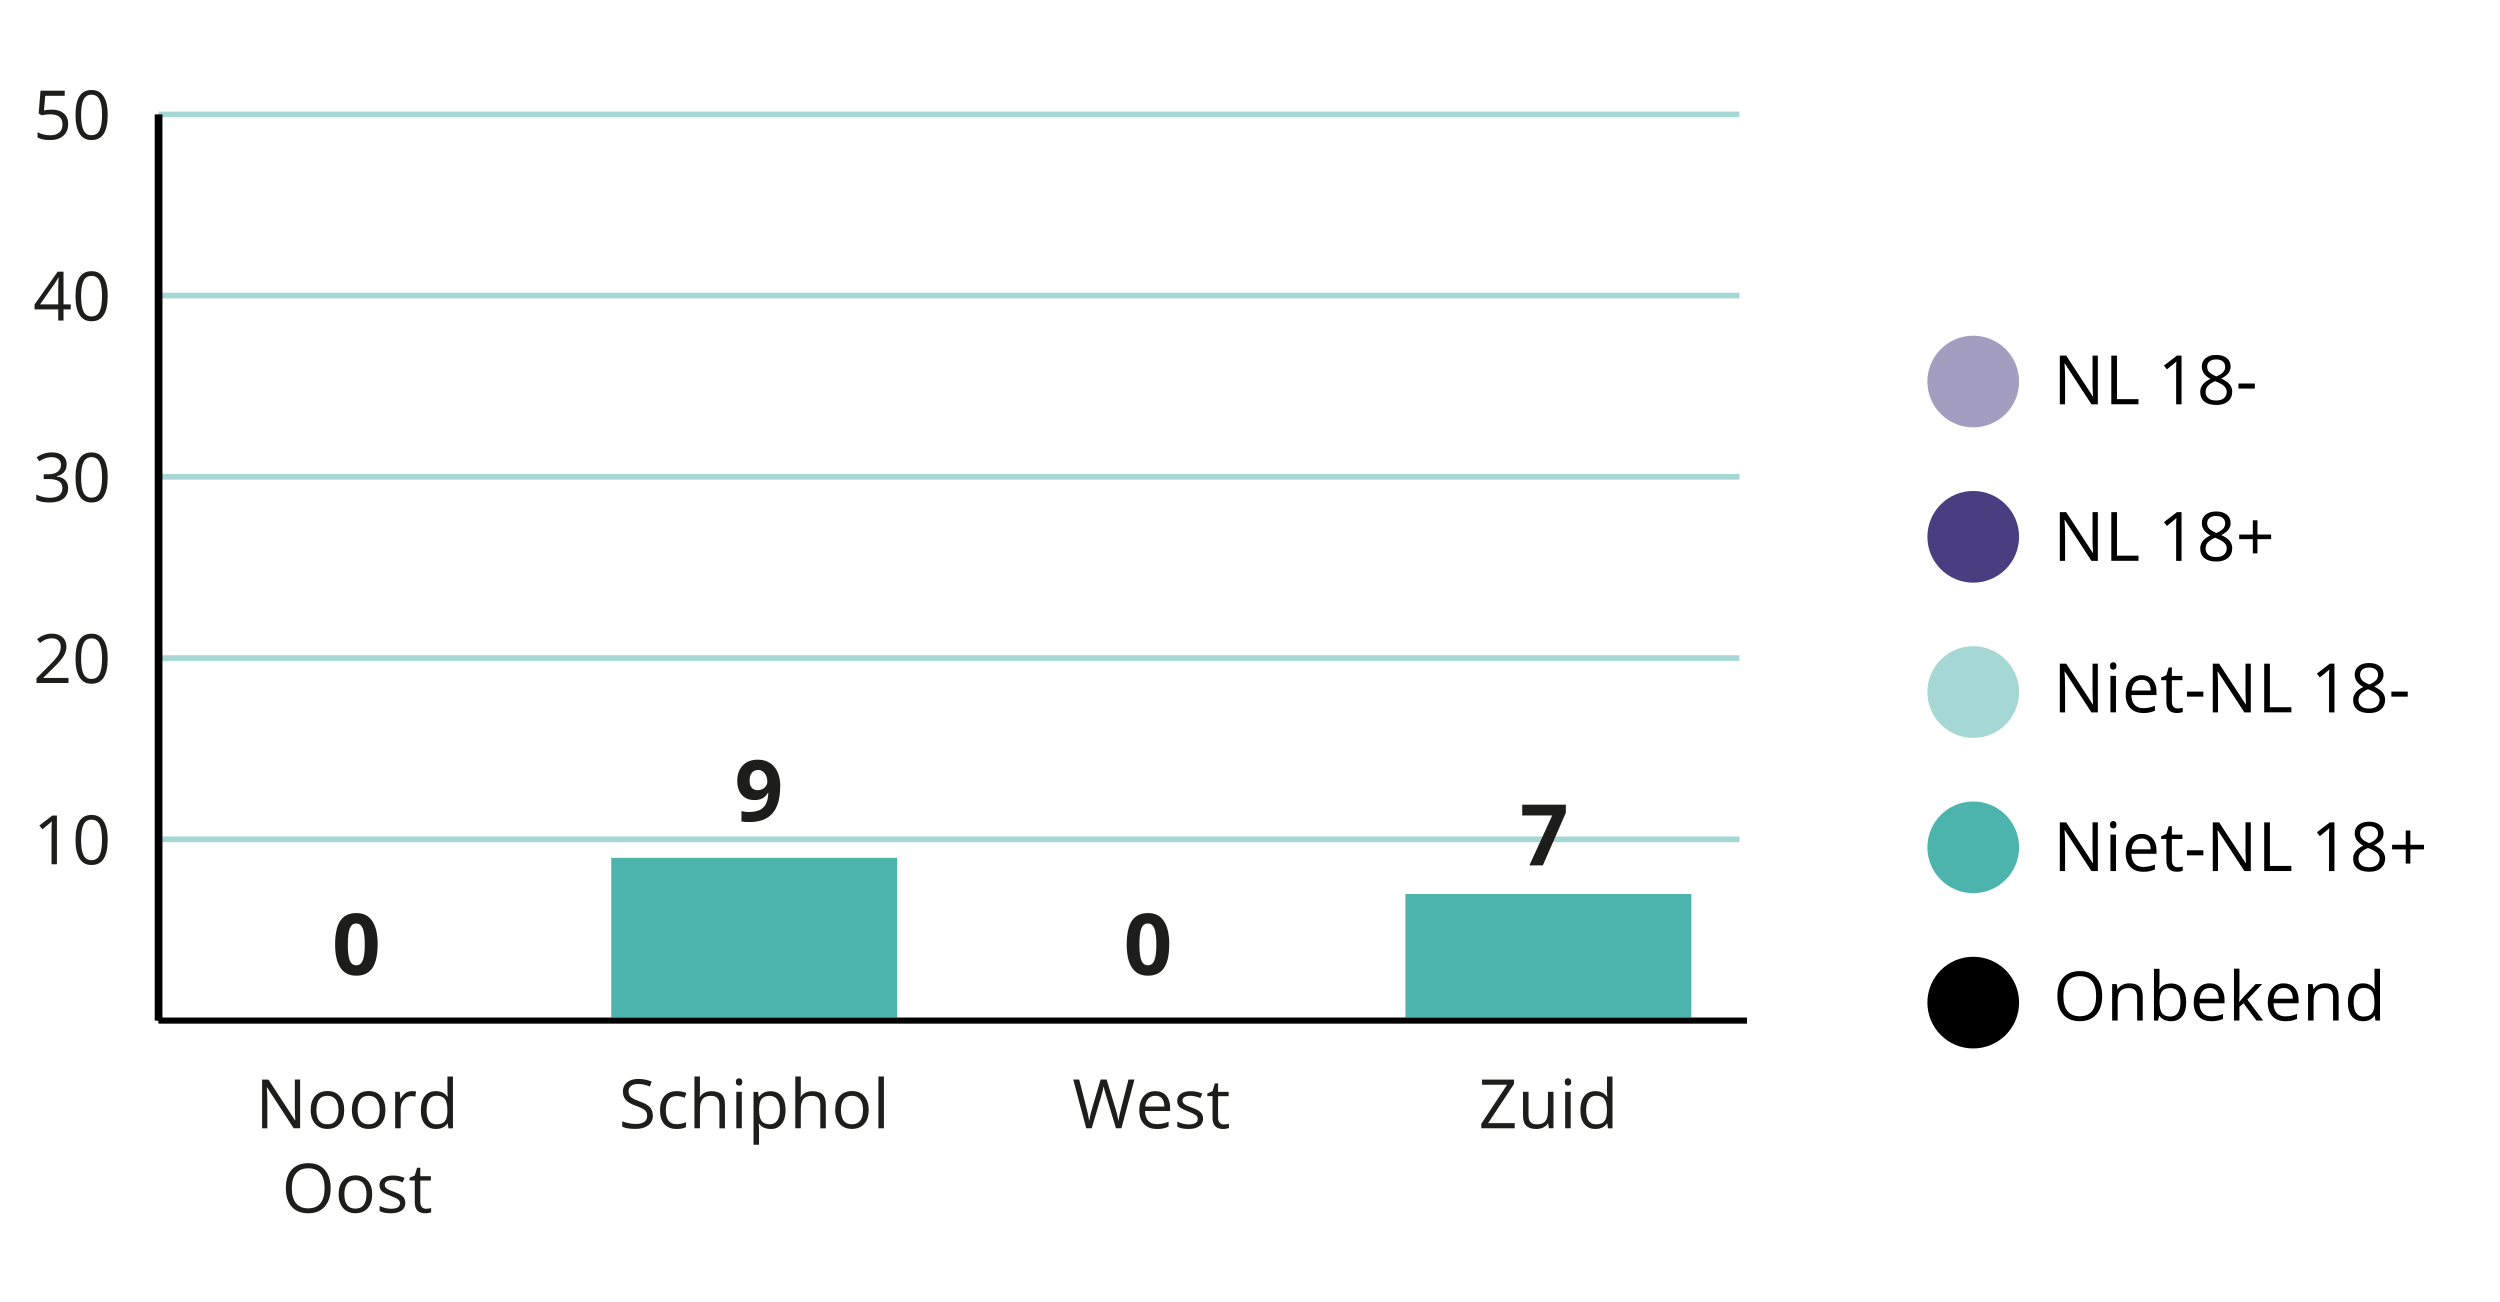 <?xml version="1.0" encoding="UTF-8"?>
<svg xmlns="http://www.w3.org/2000/svg" id="Laag_10" viewBox="0 0 440 229.17" width="440" height="229.17" x="0" y="0"><defs><style>.cls-1{fill:#a5d8d5;}.cls-2{fill:#1d1d1b;}.cls-3{fill:#a39dbf;}.cls-4{fill:#4a3e81;}.cls-5{fill:#4db3ad;}.cls-6{stroke-width:.63px;}.cls-6,.cls-7,.cls-8,.cls-9{fill:none;stroke-miterlimit:10;}.cls-6,.cls-7,.cls-9{stroke:#000;}.cls-8{stroke:#a5d8d5;}.cls-9{stroke-width:1.36px;}</style></defs><line class="cls-8" x1="27.91" y1="147.72" x2="306.15" y2="147.72"/><line class="cls-8" x1="27.91" y1="115.82" x2="306.15" y2="115.82"/><line class="cls-8" x1="27.91" y1="83.92" x2="306.15" y2="83.92"/><line class="cls-8" x1="27.91" y1="52.02" x2="306.15" y2="52.02"/><line class="cls-8" x1="27.91" y1="20.13" x2="306.15" y2="20.13"/><g><path d="M369.23,71.16h-1.14l-4.68-7.19h-.05c.06,.84,.09,1.62,.09,2.32v4.87h-.92v-8.57h1.12l4.67,7.16h.05c0-.11-.03-.44-.05-1.02s-.04-.98-.03-1.23v-4.92h.93v8.57Z"/><path d="M371.59,71.16v-8.57h1v7.66h3.78v.9h-4.78Z"/><path d="M383.95,71.16h-.95v-6.11c0-.51,.02-.99,.05-1.44-.08,.08-.17,.17-.28,.26s-.57,.47-1.39,1.14l-.52-.67,2.27-1.75h.82v8.57Z"/><path d="M390.04,62.47c.78,0,1.4,.18,1.86,.54,.46,.36,.69,.87,.69,1.51,0,.42-.13,.81-.39,1.15s-.68,.66-1.25,.95c.7,.33,1.19,.68,1.48,1.05s.44,.79,.44,1.27c0,.71-.25,1.28-.74,1.7s-1.18,.64-2.04,.64c-.91,0-1.62-.2-2.11-.6s-.74-.97-.74-1.7c0-.98,.6-1.74,1.79-2.29-.54-.3-.93-.63-1.16-.99s-.35-.75-.35-1.19c0-.62,.23-1.12,.69-1.49s1.07-.55,1.84-.55Zm-1.85,6.53c0,.47,.16,.83,.49,1.1s.78,.39,1.37,.39,1.04-.14,1.36-.41,.49-.65,.49-1.12c0-.38-.15-.72-.46-1.01s-.84-.58-1.59-.86c-.58,.25-1,.53-1.27,.83s-.39,.67-.39,1.09Zm1.84-5.74c-.49,0-.87,.12-1.15,.35s-.42,.55-.42,.94c0,.36,.12,.67,.35,.93s.66,.52,1.28,.77c.56-.23,.95-.49,1.19-.76s.35-.58,.35-.94c0-.39-.14-.71-.42-.94s-.67-.35-1.17-.35Z"/><path d="M393.97,68.39v-.89h2.88v.89h-2.88Z"/></g><g><path d="M369.23,125.38h-1.14l-4.68-7.19h-.05c.06,.84,.09,1.62,.09,2.32v4.87h-.92v-8.57h1.12l4.67,7.16h.05c0-.11-.03-.44-.05-1.02s-.04-.98-.03-1.23v-4.92h.93v8.57Z"/><path d="M371.36,117.21c0-.22,.05-.39,.16-.49s.25-.16,.41-.16,.29,.05,.4,.16,.17,.27,.17,.49-.06,.38-.17,.49-.25,.16-.4,.16c-.16,0-.3-.05-.41-.16s-.16-.27-.16-.49Zm1.05,8.16h-.97v-6.42h.97v6.42Z"/><path d="M377.19,125.49c-.95,0-1.7-.29-2.25-.87s-.82-1.38-.82-2.41,.25-1.86,.76-2.47,1.19-.91,2.05-.91c.8,0,1.44,.26,1.91,.79s.7,1.23,.7,2.09v.62h-4.42c.02,.75,.21,1.33,.57,1.72s.87,.59,1.53,.59c.69,0,1.38-.14,2.05-.43v.87c-.34,.15-.67,.25-.98,.32s-.68,.1-1.11,.1Zm-.26-5.84c-.52,0-.93,.17-1.23,.5s-.49,.8-.54,1.39h3.36c0-.61-.14-1.08-.41-1.41s-.66-.49-1.17-.49Z"/><path d="M383.28,124.69c.17,0,.34-.01,.5-.04s.29-.05,.38-.08v.74c-.11,.05-.26,.09-.47,.13s-.39,.05-.55,.05c-1.24,0-1.86-.65-1.86-1.96v-3.82h-.92v-.47l.92-.4,.41-1.37h.56v1.49h1.86v.76h-1.86v3.78c0,.39,.09,.68,.28,.89s.44,.31,.76,.31Z"/><path d="M384.91,122.61v-.89h2.88v.89h-2.88Z"/><path d="M396.15,125.38h-1.14l-4.68-7.19h-.05c.06,.84,.09,1.62,.09,2.32v4.87h-.92v-8.57h1.12l4.67,7.16h.05c0-.11-.03-.44-.05-1.02s-.04-.98-.03-1.23v-4.92h.93v8.57Z"/><path d="M398.5,125.38v-8.57h1v7.66h3.78v.9h-4.78Z"/><path d="M410.86,125.38h-.95v-6.11c0-.51,.02-.99,.05-1.44-.08,.08-.17,.17-.28,.26s-.57,.47-1.39,1.14l-.52-.67,2.27-1.75h.82v8.57Z"/><path d="M416.95,116.69c.78,0,1.4,.18,1.86,.54s.69,.87,.69,1.51c0,.42-.13,.81-.39,1.15s-.68,.66-1.25,.95c.7,.33,1.19,.68,1.48,1.05s.44,.79,.44,1.27c0,.71-.25,1.28-.74,1.7s-1.18,.64-2.04,.64c-.91,0-1.62-.2-2.11-.6s-.74-.97-.74-1.7c0-.98,.6-1.74,1.79-2.29-.54-.3-.93-.63-1.16-.99s-.35-.75-.35-1.19c0-.62,.23-1.12,.69-1.49s1.07-.55,1.84-.55Zm-1.85,6.53c0,.47,.16,.83,.49,1.1s.78,.39,1.37,.39,1.04-.14,1.36-.41,.49-.65,.49-1.12c0-.38-.15-.72-.46-1.01s-.84-.58-1.59-.86c-.58,.25-1,.53-1.27,.83s-.39,.67-.39,1.09Zm1.84-5.74c-.49,0-.87,.12-1.15,.35s-.42,.55-.42,.94c0,.36,.12,.67,.35,.93s.66,.52,1.28,.77c.56-.23,.95-.49,1.19-.76s.35-.58,.35-.94c0-.39-.14-.71-.42-.94s-.67-.35-1.17-.35Z"/><path d="M420.88,122.61v-.89h2.88v.89h-2.88Z"/></g><g><path d="M369.23,153.31h-1.14l-4.68-7.19h-.05c.06,.84,.09,1.62,.09,2.32v4.87h-.92v-8.57h1.12l4.67,7.16h.05c0-.11-.03-.44-.05-1.02s-.04-.98-.03-1.23v-4.92h.93v8.57Z"/><path d="M371.36,145.15c0-.22,.05-.39,.16-.49s.25-.16,.41-.16,.29,.05,.4,.16,.17,.27,.17,.49-.06,.38-.17,.49-.25,.16-.4,.16c-.16,0-.3-.05-.41-.16s-.16-.27-.16-.49Zm1.05,8.16h-.97v-6.42h.97v6.42Z"/><path d="M377.19,153.43c-.95,0-1.7-.29-2.25-.87s-.82-1.38-.82-2.41,.25-1.86,.76-2.47,1.19-.91,2.05-.91c.8,0,1.44,.26,1.91,.79s.7,1.23,.7,2.09v.62h-4.42c.02,.75,.21,1.33,.57,1.72s.87,.59,1.53,.59c.69,0,1.38-.14,2.05-.43v.87c-.34,.15-.67,.25-.98,.32s-.68,.1-1.11,.1Zm-.26-5.84c-.52,0-.93,.17-1.23,.5s-.49,.8-.54,1.39h3.36c0-.61-.14-1.08-.41-1.41s-.66-.49-1.17-.49Z"/><path d="M383.28,152.63c.17,0,.34-.01,.5-.04s.29-.05,.38-.08v.74c-.11,.05-.26,.09-.47,.13s-.39,.05-.55,.05c-1.24,0-1.86-.65-1.86-1.96v-3.82h-.92v-.47l.92-.4,.41-1.37h.56v1.49h1.86v.76h-1.86v3.78c0,.39,.09,.68,.28,.89s.44,.31,.76,.31Z"/><path d="M384.91,150.54v-.89h2.88v.89h-2.88Z"/><path d="M396.15,153.31h-1.14l-4.68-7.19h-.05c.06,.84,.09,1.62,.09,2.32v4.87h-.92v-8.57h1.12l4.67,7.16h.05c0-.11-.03-.44-.05-1.02s-.04-.98-.03-1.23v-4.92h.93v8.57Z"/><path d="M398.5,153.31v-8.57h1v7.66h3.78v.9h-4.78Z"/><path d="M410.86,153.31h-.95v-6.11c0-.51,.02-.99,.05-1.44-.08,.08-.17,.17-.28,.26s-.57,.47-1.39,1.14l-.52-.67,2.27-1.75h.82v8.57Z"/><path d="M416.95,144.62c.78,0,1.4,.18,1.86,.54s.69,.87,.69,1.51c0,.42-.13,.81-.39,1.15s-.68,.66-1.25,.95c.7,.33,1.19,.68,1.48,1.05s.44,.79,.44,1.27c0,.71-.25,1.28-.74,1.7s-1.18,.64-2.04,.64c-.91,0-1.62-.2-2.11-.6s-.74-.97-.74-1.7c0-.98,.6-1.74,1.79-2.29-.54-.3-.93-.63-1.16-.99s-.35-.75-.35-1.19c0-.62,.23-1.12,.69-1.49s1.07-.55,1.84-.55Zm-1.85,6.53c0,.47,.16,.83,.49,1.1s.78,.39,1.37,.39,1.04-.14,1.36-.41,.49-.65,.49-1.12c0-.38-.15-.72-.46-1.01s-.84-.58-1.59-.86c-.58,.25-1,.53-1.27,.83s-.39,.67-.39,1.09Zm1.84-5.74c-.49,0-.87,.12-1.15,.35s-.42,.55-.42,.94c0,.36,.12,.67,.35,.93s.66,.52,1.28,.77c.56-.23,.95-.49,1.19-.76s.35-.58,.35-.94c0-.39-.14-.71-.42-.94s-.67-.35-1.17-.35Z"/><path d="M424.22,148.68h2.41v.81h-2.41v2.5h-.81v-2.5h-2.4v-.81h2.4v-2.51h.81v2.51Z"/></g><g><path d="M369.98,175.32c0,1.37-.35,2.45-1.04,3.23s-1.66,1.18-2.89,1.18-2.24-.39-2.92-1.16-1.03-1.86-1.03-3.27,.34-2.48,1.03-3.24,1.66-1.15,2.93-1.15,2.19,.39,2.88,1.17,1.04,1.86,1.04,3.23Zm-6.83,0c0,1.16,.25,2.04,.74,2.64s1.21,.9,2.15,.9,1.67-.3,2.15-.9,.73-1.48,.73-2.64-.24-2.03-.72-2.62-1.2-.89-2.14-.89-1.67,.3-2.17,.9-.74,1.47-.74,2.62Z"/><path d="M376.14,179.61v-4.15c0-.52-.12-.91-.36-1.17s-.61-.39-1.12-.39c-.67,0-1.16,.18-1.48,.54s-.47,.96-.47,1.8v3.37h-.97v-6.42h.79l.16,.88h.05c.2-.32,.48-.56,.84-.74s.76-.26,1.2-.26c.77,0,1.36,.19,1.75,.56s.59,.97,.59,1.79v4.19h-.97Z"/><path d="M382.1,173.09c.84,0,1.5,.29,1.97,.86s.7,1.39,.7,2.45-.24,1.87-.71,2.46-1.12,.88-1.96,.88c-.42,0-.8-.08-1.15-.23s-.64-.39-.87-.71h-.07l-.21,.83h-.7v-9.12h.97v2.21c0,.5-.02,.94-.05,1.34h.05c.45-.64,1.12-.96,2.02-.96Zm-.14,.81c-.66,0-1.14,.19-1.44,.57s-.44,1.02-.44,1.92,.15,1.55,.45,1.94,.78,.58,1.45,.58c.6,0,1.04-.22,1.34-.65s.44-1.06,.44-1.88-.15-1.46-.44-1.87-.75-.62-1.36-.62Z"/><path d="M389.17,179.73c-.95,0-1.7-.29-2.25-.87s-.82-1.38-.82-2.41,.25-1.86,.76-2.47,1.19-.91,2.05-.91c.8,0,1.44,.26,1.91,.79s.7,1.23,.7,2.09v.62h-4.42c.02,.75,.21,1.33,.57,1.72s.87,.59,1.53,.59c.69,0,1.38-.14,2.05-.43v.87c-.34,.15-.67,.25-.98,.32s-.68,.1-1.11,.1Zm-.26-5.84c-.52,0-.93,.17-1.23,.5s-.49,.8-.54,1.39h3.36c0-.61-.14-1.08-.41-1.41s-.66-.49-1.17-.49Z"/><path d="M394.15,176.33c.17-.24,.42-.55,.77-.94l2.07-2.2h1.15l-2.6,2.74,2.78,3.69h-1.18l-2.27-3.04-.73,.63v2.4h-.96v-9.12h.96v4.83c0,.21-.02,.55-.05,1h.05Z"/><path d="M402.2,179.73c-.95,0-1.7-.29-2.25-.87s-.82-1.38-.82-2.41,.25-1.86,.76-2.47,1.19-.91,2.05-.91c.8,0,1.44,.26,1.91,.79s.7,1.23,.7,2.09v.62h-4.42c.02,.75,.21,1.33,.57,1.72s.87,.59,1.53,.59c.69,0,1.38-.14,2.05-.43v.87c-.34,.15-.67,.25-.98,.32s-.68,.1-1.11,.1Zm-.26-5.84c-.52,0-.93,.17-1.23,.5s-.49,.8-.54,1.39h3.36c0-.61-.14-1.08-.41-1.41s-.66-.49-1.17-.49Z"/><path d="M410.62,179.61v-4.15c0-.52-.12-.91-.36-1.17s-.61-.39-1.12-.39c-.67,0-1.16,.18-1.48,.54s-.47,.96-.47,1.8v3.37h-.97v-6.42h.79l.16,.88h.05c.2-.32,.48-.56,.84-.74s.76-.26,1.2-.26c.77,0,1.36,.19,1.75,.56s.59,.97,.59,1.79v4.19h-.97Z"/><path d="M417.96,178.75h-.05c-.45,.65-1.12,.98-2.02,.98-.84,0-1.49-.29-1.96-.86s-.7-1.39-.7-2.45,.23-1.88,.7-2.47,1.12-.88,1.96-.88,1.54,.32,2,.95h.08l-.04-.46-.02-.45v-2.61h.97v9.12h-.79l-.13-.86Zm-1.95,.16c.66,0,1.15-.18,1.44-.54s.45-.94,.45-1.75v-.21c0-.91-.15-1.56-.45-1.95s-.79-.58-1.45-.58c-.57,0-1.01,.22-1.31,.67s-.45,1.07-.45,1.88,.15,1.44,.45,1.86,.74,.63,1.32,.63Z"/></g><circle class="cls-4" cx="347.29" cy="94.48" r="8.07"/><circle class="cls-3" cx="347.29" cy="67.15" r="8.07"/><circle class="cls-5" cx="347.29" cy="149.13" r="8.07"/><circle class="cls-1" cx="347.29" cy="121.8" r="8.07"/><circle cx="347.29" cy="176.46" r="8.07"/><g><path d="M369.23,98.71h-1.14l-4.68-7.19h-.05c.06,.84,.09,1.62,.09,2.32v4.87h-.92v-8.57h1.12l4.67,7.16h.05c0-.11-.03-.44-.05-1.02s-.04-.98-.03-1.23v-4.92h.93v8.57Z"/><path d="M371.59,98.71v-8.57h1v7.66h3.78v.9h-4.78Z"/><path d="M383.95,98.71h-.95v-6.11c0-.51,.02-.99,.05-1.44-.08,.08-.17,.17-.28,.26s-.57,.47-1.39,1.14l-.52-.67,2.27-1.75h.82v8.57Z"/><path d="M390.04,90.02c.78,0,1.4,.18,1.86,.54,.46,.36,.69,.87,.69,1.51,0,.42-.13,.81-.39,1.15s-.68,.66-1.25,.95c.7,.33,1.19,.68,1.48,1.05s.44,.79,.44,1.27c0,.71-.25,1.28-.74,1.7s-1.18,.64-2.04,.64c-.91,0-1.62-.2-2.11-.6s-.74-.97-.74-1.7c0-.98,.6-1.74,1.79-2.29-.54-.3-.93-.63-1.16-.99s-.35-.75-.35-1.19c0-.62,.23-1.12,.69-1.49s1.07-.55,1.84-.55Zm-1.85,6.53c0,.47,.16,.83,.49,1.1s.78,.39,1.37,.39,1.04-.14,1.36-.41,.49-.65,.49-1.12c0-.38-.15-.72-.46-1.01s-.84-.58-1.59-.86c-.58,.25-1,.53-1.27,.83s-.39,.67-.39,1.09Zm1.84-5.74c-.49,0-.87,.12-1.15,.35s-.42,.55-.42,.94c0,.36,.12,.67,.35,.93s.66,.52,1.28,.77c.56-.23,.95-.49,1.19-.76s.35-.58,.35-.94c0-.39-.14-.71-.42-.94s-.67-.35-1.17-.35Z"/><path d="M397.31,94.08h2.41v.81h-2.41v2.5h-.81v-2.5h-2.4v-.81h2.4v-2.51h.81v2.51Z"/></g><g><line class="cls-7" x1="27.91" y1="179.62" x2="307.47" y2="179.62"/><line class="cls-6" x1="27.91" y1="179.62" x2="27.91" y2="115.99"/><g><rect class="cls-5" x="107.58" y="150.98" width="50.32" height="28.63"/><rect class="cls-5" x="247.36" y="157.35" width="50.32" height="22.27"/></g></g><path class="cls-2" d="M137.31,138.4c0,2.11-.44,3.68-1.33,4.72s-2.23,1.56-4.04,1.56c-.63,0-1.12-.03-1.44-.1v-1.82c.41,.1,.84,.15,1.29,.15,.76,0,1.38-.11,1.87-.33,.49-.22,.86-.57,1.12-1.05,.26-.48,.41-1.13,.45-1.97h-.09c-.28,.46-.61,.78-.98,.97-.37,.19-.83,.28-1.39,.28-.93,0-1.67-.3-2.2-.9-.54-.6-.81-1.43-.81-2.49,0-1.15,.33-2.05,.98-2.72,.65-.67,1.54-1,2.66-1,.79,0,1.48,.19,2.08,.56,.59,.37,1.05,.91,1.37,1.61,.32,.71,.48,1.55,.48,2.52Zm-3.88-2.88c-.47,0-.83,.16-1.1,.48s-.4,.79-.4,1.39c0,.52,.12,.93,.36,1.23s.6,.45,1.09,.45c.46,0,.85-.15,1.18-.45,.33-.3,.49-.65,.49-1.04,0-.58-.15-1.07-.46-1.47-.31-.4-.7-.6-1.17-.6Z"/><path class="cls-2" d="M205.78,166.22c0,1.87-.31,3.25-.92,4.15-.61,.9-1.56,1.35-2.83,1.35s-2.17-.46-2.79-1.39c-.63-.93-.94-2.3-.94-4.11s.31-3.28,.92-4.18,1.55-1.34,2.82-1.34,2.17,.47,2.8,1.41c.63,.94,.95,2.31,.95,4.12Zm-5.24,0c0,1.31,.11,2.25,.34,2.82,.23,.57,.61,.85,1.15,.85s.91-.29,1.14-.86,.35-1.51,.35-2.81-.12-2.26-.36-2.83c-.24-.57-.62-.86-1.14-.86s-.91,.29-1.14,.86-.34,1.52-.34,2.83Z"/><path class="cls-2" d="M66.46,166.22c0,1.87-.31,3.25-.92,4.15-.61,.9-1.56,1.35-2.83,1.35s-2.17-.46-2.79-1.39c-.63-.93-.94-2.3-.94-4.11s.3-3.28,.92-4.18,1.55-1.34,2.82-1.34,2.17,.47,2.8,1.41c.63,.94,.95,2.31,.95,4.12Zm-5.24,0c0,1.31,.11,2.25,.34,2.82,.23,.57,.61,.85,1.15,.85s.91-.29,1.14-.86,.35-1.51,.35-2.81-.12-2.26-.36-2.83c-.24-.57-.62-.86-1.14-.86s-.91,.29-1.14,.86-.34,1.52-.34,2.83Z"/><path class="cls-2" d="M269.17,152.31l4.02-8.79h-5.28v-1.9h7.68v1.42l-4.05,9.27h-2.37Z"/><g><g><path class="cls-2" d="M10.02,152.11h-.95v-6.11c0-.51,.02-.99,.05-1.44-.08,.08-.17,.17-.28,.26s-.57,.47-1.39,1.14l-.52-.67,2.27-1.75h.82v8.57Z"/><path class="cls-2" d="M18.95,147.82c0,1.48-.23,2.59-.7,3.32s-1.18,1.1-2.14,1.1-1.62-.37-2.1-1.12-.72-1.84-.72-3.29,.23-2.6,.7-3.32,1.17-1.08,2.13-1.08,1.64,.38,2.12,1.13,.72,1.85,.72,3.28Zm-4.68,0c0,1.25,.15,2.15,.44,2.72s.76,.85,1.4,.85,1.12-.29,1.41-.86c.29-.58,.44-1.48,.44-2.71s-.15-2.13-.44-2.7c-.29-.57-.76-.86-1.41-.86s-1.11,.28-1.4,.85-.44,1.47-.44,2.72Z"/></g><g><path class="cls-2" d="M12.05,120.21H6.42v-.84l2.26-2.27c.69-.7,1.14-1.19,1.36-1.49s.38-.59,.49-.87,.16-.58,.16-.91c0-.46-.14-.82-.42-1.09s-.66-.4-1.15-.4c-.36,0-.69,.06-1.01,.18s-.67,.33-1.06,.64l-.52-.66c.79-.66,1.65-.98,2.58-.98,.8,0,1.44,.21,1.89,.62s.69,.97,.69,1.66c0,.54-.15,1.08-.46,1.61s-.88,1.2-1.71,2.02l-1.88,1.83v.05h4.41v.9Z"/><path class="cls-2" d="M18.95,115.92c0,1.48-.23,2.59-.7,3.32s-1.18,1.1-2.14,1.1-1.62-.37-2.1-1.12-.72-1.84-.72-3.29,.23-2.6,.7-3.32,1.17-1.08,2.13-1.08,1.64,.38,2.12,1.13,.72,1.85,.72,3.28Zm-4.68,0c0,1.25,.15,2.15,.44,2.72s.76,.85,1.4,.85,1.12-.29,1.41-.86c.29-.58,.44-1.48,.44-2.71s-.15-2.13-.44-2.7c-.29-.57-.76-.86-1.41-.86s-1.11,.28-1.4,.85-.44,1.47-.44,2.72Z"/></g><g><path class="cls-2" d="M11.72,81.77c0,.55-.15,.99-.46,1.34s-.74,.58-1.3,.7v.05c.69,.09,1.2,.3,1.53,.66s.5,.81,.5,1.38c0,.82-.28,1.44-.85,1.88s-1.37,.66-2.41,.66c-.45,0-.87-.03-1.25-.1s-.74-.19-1.1-.36v-.93c.37,.18,.77,.32,1.19,.42,.42,.1,.82,.14,1.19,.14,1.48,0,2.22-.58,2.22-1.74,0-1.04-.82-1.56-2.45-1.56h-.84v-.84h.86c.67,0,1.2-.15,1.59-.44s.59-.7,.59-1.23c0-.42-.14-.75-.43-.98s-.68-.36-1.17-.36c-.38,0-.73,.05-1.06,.15s-.71,.29-1.14,.56l-.49-.66c.35-.28,.76-.5,1.22-.65s.94-.24,1.45-.24c.83,0,1.48,.19,1.94,.57s.69,.9,.69,1.57Z"/><path class="cls-2" d="M18.95,84.02c0,1.48-.23,2.59-.7,3.32s-1.18,1.1-2.14,1.1-1.62-.37-2.1-1.12-.72-1.84-.72-3.29,.23-2.6,.7-3.32,1.17-1.08,2.13-1.08,1.64,.38,2.12,1.13,.72,1.85,.72,3.28Zm-4.68,0c0,1.25,.15,2.15,.44,2.72s.76,.85,1.4,.85,1.12-.29,1.41-.86c.29-.58,.44-1.48,.44-2.71s-.15-2.13-.44-2.7c-.29-.57-.76-.86-1.41-.86s-1.11,.28-1.4,.85-.44,1.47-.44,2.72Z"/></g><g><path class="cls-2" d="M12.45,54.45h-1.27v1.97h-.93v-1.97H6.08v-.85l4.07-5.79h1.03v5.76h1.27v.88Zm-2.2-.88v-2.85c0-.56,.02-1.19,.06-1.89h-.05c-.19,.38-.36,.69-.53,.93l-2.68,3.81h3.19Z"/><path class="cls-2" d="M18.95,52.12c0,1.48-.23,2.59-.7,3.32s-1.18,1.1-2.14,1.1-1.62-.37-2.1-1.12-.72-1.84-.72-3.29,.23-2.6,.7-3.32,1.17-1.08,2.13-1.08,1.64,.38,2.12,1.13,.72,1.85,.72,3.28Zm-4.68,0c0,1.25,.15,2.15,.44,2.72s.76,.85,1.4,.85,1.12-.29,1.41-.86c.29-.58,.44-1.48,.44-2.71s-.15-2.13-.44-2.7c-.29-.57-.76-.86-1.41-.86s-1.11,.28-1.4,.85-.44,1.47-.44,2.72Z"/></g><g><path class="cls-2" d="M9.09,19.29c.9,0,1.61,.22,2.13,.67s.78,1.06,.78,1.84c0,.89-.28,1.58-.85,2.09s-1.34,.76-2.33,.76-1.7-.15-2.21-.46v-.94c.27,.18,.61,.31,1.02,.41s.81,.15,1.2,.15c.69,0,1.22-.16,1.6-.49s.57-.79,.57-1.41c0-1.2-.73-1.79-2.2-1.79-.37,0-.87,.06-1.49,.17l-.5-.32,.32-4.01h4.26v.9h-3.43l-.22,2.57c.45-.09,.9-.13,1.34-.13Z"/><path class="cls-2" d="M18.95,20.23c0,1.48-.23,2.59-.7,3.32s-1.18,1.1-2.14,1.1-1.62-.37-2.1-1.12-.72-1.84-.72-3.29,.23-2.6,.7-3.32,1.17-1.08,2.13-1.08,1.64,.38,2.12,1.13,.72,1.85,.72,3.28Zm-4.68,0c0,1.25,.15,2.15,.44,2.72s.76,.85,1.4,.85,1.12-.29,1.41-.86c.29-.58,.44-1.48,.44-2.71s-.15-2.13-.44-2.7c-.29-.57-.76-.86-1.41-.86s-1.11,.28-1.4,.85-.44,1.47-.44,2.72Z"/></g></g><line class="cls-9" x1="27.91" y1="179.62" x2="27.91" y2="20.13"/><line class="cls-7" x1="27.91" y1="179.62" x2="307.47" y2="179.62"/><g><g><path class="cls-2" d="M266.59,198.58h-5.89v-.78l4.55-6.89h-4.41v-.9h5.62v.78l-4.55,6.88h4.68v.9Z"/><path class="cls-2" d="M269.02,192.16v4.17c0,.52,.12,.91,.36,1.17s.61,.39,1.12,.39c.67,0,1.16-.18,1.47-.55s.47-.97,.47-1.8v-3.38h.97v6.42h-.8l-.14-.86h-.05c-.2,.32-.48,.56-.83,.73s-.76,.25-1.21,.25c-.78,0-1.37-.19-1.75-.56s-.58-.96-.58-1.78v-4.2h.98Z"/><path class="cls-2" d="M275.39,190.42c0-.22,.05-.39,.16-.49s.25-.16,.41-.16,.29,.05,.4,.16,.17,.27,.17,.49-.06,.38-.17,.49-.25,.16-.4,.16c-.16,0-.3-.05-.41-.16s-.16-.27-.16-.49Zm1.05,8.16h-.97v-6.42h.97v6.42Z"/><path class="cls-2" d="M282.88,197.72h-.05c-.45,.65-1.12,.98-2.02,.98-.84,0-1.49-.29-1.96-.86s-.7-1.39-.7-2.45,.23-1.88,.7-2.47,1.12-.88,1.96-.88,1.54,.32,2,.95h.08l-.04-.46-.02-.45v-2.61h.97v9.12h-.79l-.13-.86Zm-1.95,.16c.66,0,1.15-.18,1.44-.54s.45-.94,.45-1.75v-.21c0-.91-.15-1.56-.45-1.95s-.79-.58-1.45-.58c-.57,0-1.01,.22-1.31,.67s-.45,1.07-.45,1.88,.15,1.44,.45,1.86,.74,.63,1.32,.63Z"/></g><g><path class="cls-2" d="M197.39,198.58h-.98l-1.73-5.74c-.08-.25-.17-.57-.28-.96s-.15-.62-.16-.7c-.09,.52-.22,1.08-.41,1.69l-1.68,5.7h-.98l-2.28-8.57h1.05l1.35,5.29c.19,.74,.32,1.41,.41,2.02,.11-.71,.26-1.41,.47-2.1l1.54-5.21h1.05l1.61,5.26c.19,.61,.35,1.29,.47,2.05,.07-.55,.21-1.23,.42-2.03l1.35-5.28h1.05l-2.29,8.57Z"/><path class="cls-2" d="M203.59,198.7c-.95,0-1.7-.29-2.25-.87s-.82-1.38-.82-2.41,.25-1.86,.76-2.47,1.19-.91,2.05-.91c.8,0,1.44,.26,1.91,.79s.7,1.23,.7,2.09v.62h-4.42c.02,.75,.21,1.33,.57,1.72s.87,.59,1.53,.59c.69,0,1.38-.14,2.05-.43v.87c-.34,.15-.67,.25-.98,.32s-.68,.1-1.11,.1Zm-.26-5.84c-.52,0-.93,.17-1.23,.5s-.49,.8-.54,1.39h3.36c0-.61-.14-1.08-.41-1.41s-.66-.49-1.17-.49Z"/><path class="cls-2" d="M211.75,196.83c0,.6-.22,1.06-.67,1.38s-1.07,.49-1.88,.49c-.85,0-1.52-.13-1.99-.4v-.9c.31,.16,.64,.28,.99,.37s.69,.13,1.02,.13c.51,0,.9-.08,1.17-.24s.41-.41,.41-.74c0-.25-.11-.46-.33-.64s-.64-.39-1.27-.63c-.6-.22-1.02-.42-1.27-.58s-.44-.35-.56-.57-.18-.46-.18-.76c0-.52,.21-.94,.64-1.24s1.01-.45,1.75-.45c.69,0,1.37,.14,2.03,.42l-.35,.79c-.64-.27-1.23-.4-1.75-.4-.46,0-.81,.07-1.04,.22s-.35,.34-.35,.6c0,.17,.04,.32,.13,.44s.23,.24,.42,.35,.57,.27,1.12,.47c.76,.28,1.28,.56,1.54,.84s.4,.63,.4,1.06Z"/><path class="cls-2" d="M215.41,197.9c.17,0,.34-.01,.5-.04s.29-.05,.38-.08v.74c-.11,.05-.26,.09-.47,.13s-.39,.05-.55,.05c-1.24,0-1.86-.65-1.86-1.96v-3.82h-.92v-.47l.92-.4,.41-1.37h.56v1.49h1.86v.76h-1.86v3.78c0,.39,.09,.68,.28,.89s.44,.31,.76,.31Z"/></g><g><path class="cls-2" d="M114.91,196.3c0,.75-.27,1.34-.82,1.76s-1.29,.63-2.23,.63c-1.02,0-1.8-.13-2.34-.39v-.96c.35,.15,.73,.27,1.15,.35s.82,.13,1.23,.13c.66,0,1.16-.13,1.5-.38s.5-.6,.5-1.05c0-.3-.06-.54-.18-.73s-.32-.36-.6-.52-.7-.34-1.27-.54c-.8-.29-1.37-.62-1.71-1.01s-.51-.9-.51-1.53c0-.66,.25-1.19,.74-1.58s1.15-.59,1.97-.59,1.63,.16,2.35,.47l-.31,.87c-.71-.3-1.39-.45-2.06-.45-.53,0-.94,.11-1.24,.34s-.45,.54-.45,.94c0,.3,.05,.54,.16,.73s.29,.36,.55,.52,.66,.33,1.19,.52c.9,.32,1.52,.66,1.85,1.03s.51,.84,.51,1.43Z"/><path class="cls-2" d="M119.08,198.7c-.93,0-1.65-.29-2.16-.86s-.76-1.38-.76-2.43,.26-1.9,.78-2.49,1.25-.88,2.21-.88c.31,0,.62,.03,.93,.1s.55,.14,.73,.23l-.3,.83c-.21-.09-.45-.16-.7-.21s-.48-.08-.67-.08c-1.3,0-1.96,.83-1.96,2.5,0,.79,.16,1.39,.48,1.82s.79,.63,1.42,.63c.54,0,1.08-.12,1.65-.35v.86c-.43,.22-.97,.33-1.62,.33Z"/><path class="cls-2" d="M126.62,198.58v-4.15c0-.52-.12-.91-.36-1.17s-.61-.39-1.12-.39c-.68,0-1.17,.18-1.48,.55s-.47,.97-.47,1.8v3.36h-.97v-9.12h.97v2.76c0,.33-.02,.61-.05,.83h.06c.19-.31,.46-.55,.82-.73s.76-.27,1.21-.27c.79,0,1.37,.19,1.77,.56s.59,.97,.59,1.78v4.19h-.97Z"/><path class="cls-2" d="M129.51,190.42c0-.22,.05-.39,.16-.49s.25-.16,.41-.16,.29,.05,.4,.16,.17,.27,.17,.49-.06,.38-.17,.49-.25,.16-.4,.16c-.16,0-.3-.05-.41-.16s-.16-.27-.16-.49Zm1.05,8.16h-.97v-6.42h.97v6.42Z"/><path class="cls-2" d="M135.61,198.7c-.42,0-.8-.08-1.15-.23s-.64-.39-.87-.71h-.07c.05,.38,.07,.73,.07,1.07v2.64h-.97v-9.3h.79l.13,.88h.05c.25-.35,.54-.61,.87-.76s.71-.23,1.14-.23c.85,0,1.51,.29,1.97,.87s.69,1.4,.69,2.45-.24,1.87-.71,2.46-1.12,.88-1.96,.88Zm-.14-5.83c-.66,0-1.13,.18-1.42,.54s-.44,.94-.45,1.73v.22c0,.9,.15,1.55,.45,1.94s.78,.58,1.45,.58c.55,0,.99-.22,1.3-.67s.47-1.07,.47-1.86-.16-1.42-.47-1.84-.76-.64-1.33-.64Z"/><path class="cls-2" d="M144.37,198.58v-4.15c0-.52-.12-.91-.36-1.17s-.61-.39-1.12-.39c-.68,0-1.17,.18-1.48,.55s-.47,.97-.47,1.8v3.36h-.97v-9.12h.97v2.76c0,.33-.02,.61-.05,.83h.06c.19-.31,.46-.55,.82-.73s.76-.27,1.21-.27c.79,0,1.37,.19,1.77,.56s.59,.97,.59,1.78v4.19h-.97Z"/><path class="cls-2" d="M152.89,195.36c0,1.05-.26,1.86-.79,2.45s-1.26,.88-2.19,.88c-.57,0-1.08-.13-1.53-.4s-.79-.66-1.03-1.16-.36-1.09-.36-1.77c0-1.05,.26-1.86,.79-2.45s1.25-.88,2.18-.88,1.61,.3,2.14,.9,.79,1.41,.79,2.43Zm-4.89,0c0,.82,.16,1.45,.49,1.88s.81,.64,1.45,.64,1.12-.21,1.45-.64,.5-1.05,.5-1.88-.17-1.44-.5-1.86-.82-.64-1.46-.64-1.12,.21-1.44,.63-.49,1.04-.49,1.87Z"/><path class="cls-2" d="M155.57,198.58h-.97v-9.12h.97v9.12Z"/></g><g><path class="cls-2" d="M52.83,198.58h-1.14l-4.68-7.19h-.05c.06,.84,.09,1.62,.09,2.32v4.87h-.92v-8.57h1.12l4.67,7.16h.05c0-.11-.03-.44-.05-1.02s-.04-.98-.03-1.23v-4.92h.93v8.57Z"/><path class="cls-2" d="M60.58,195.36c0,1.05-.26,1.86-.79,2.45s-1.26,.88-2.19,.88c-.57,0-1.08-.13-1.53-.4s-.79-.66-1.03-1.16-.36-1.09-.36-1.77c0-1.05,.26-1.86,.79-2.45s1.25-.88,2.18-.88,1.61,.3,2.14,.9,.79,1.41,.79,2.43Zm-4.89,0c0,.82,.16,1.45,.49,1.88s.81,.64,1.45,.64,1.12-.21,1.45-.64,.5-1.05,.5-1.88-.17-1.44-.5-1.86-.82-.64-1.46-.64-1.12,.21-1.44,.63-.49,1.04-.49,1.87Z"/><path class="cls-2" d="M67.83,195.36c0,1.05-.26,1.86-.79,2.45s-1.26,.88-2.19,.88c-.57,0-1.08-.13-1.53-.4s-.79-.66-1.03-1.16-.36-1.09-.36-1.77c0-1.05,.26-1.86,.79-2.45s1.25-.88,2.18-.88,1.61,.3,2.14,.9,.79,1.41,.79,2.43Zm-4.89,0c0,.82,.16,1.45,.49,1.88s.81,.64,1.45,.64,1.12-.21,1.45-.64,.5-1.05,.5-1.88-.17-1.44-.5-1.86-.82-.64-1.46-.64-1.12,.21-1.44,.63-.49,1.04-.49,1.87Z"/><path class="cls-2" d="M72.46,192.04c.29,0,.54,.02,.77,.07l-.13,.9c-.27-.06-.5-.09-.7-.09-.52,0-.96,.21-1.33,.63s-.55,.95-.55,1.58v3.45h-.97v-6.42h.8l.11,1.19h.05c.24-.42,.53-.74,.86-.97s.71-.34,1.11-.34Z"/><path class="cls-2" d="M78.8,197.72h-.05c-.45,.65-1.12,.98-2.02,.98-.84,0-1.49-.29-1.96-.86s-.7-1.39-.7-2.45,.23-1.88,.7-2.47,1.12-.88,1.96-.88,1.54,.32,2,.95h.08l-.04-.46-.02-.45v-2.61h.97v9.12h-.79l-.13-.86Zm-1.95,.16c.66,0,1.15-.18,1.44-.54s.45-.94,.45-1.75v-.21c0-.91-.15-1.56-.45-1.95s-.79-.58-1.45-.58c-.57,0-1.01,.22-1.31,.67s-.45,1.07-.45,1.88,.15,1.44,.45,1.86,.74,.63,1.32,.63Z"/><path class="cls-2" d="M58.19,209.13c0,1.37-.35,2.45-1.04,3.23s-1.66,1.18-2.89,1.18-2.24-.39-2.92-1.16-1.03-1.86-1.03-3.27,.34-2.48,1.03-3.24,1.66-1.15,2.93-1.15,2.19,.39,2.88,1.17,1.04,1.86,1.04,3.23Zm-6.83,0c0,1.16,.25,2.04,.74,2.64s1.21,.9,2.15,.9,1.67-.3,2.15-.9,.73-1.48,.73-2.64-.24-2.03-.72-2.62-1.2-.89-2.14-.89-1.67,.3-2.17,.9-.74,1.47-.74,2.62Z"/><path class="cls-2" d="M65.5,210.2c0,1.05-.26,1.86-.79,2.45s-1.26,.88-2.19,.88c-.57,0-1.08-.13-1.53-.4s-.79-.66-1.03-1.16-.36-1.09-.36-1.77c0-1.05,.26-1.86,.79-2.45s1.25-.88,2.18-.88,1.61,.3,2.14,.9,.79,1.41,.79,2.43Zm-4.89,0c0,.82,.16,1.45,.49,1.88s.81,.64,1.45,.64,1.12-.21,1.45-.64,.5-1.05,.5-1.88-.17-1.44-.5-1.86-.82-.64-1.46-.64-1.12,.21-1.44,.63-.49,1.04-.49,1.87Z"/><path class="cls-2" d="M71.35,211.67c0,.6-.22,1.06-.67,1.38s-1.07,.49-1.88,.49c-.85,0-1.52-.13-1.99-.4v-.9c.31,.16,.64,.28,.99,.37s.69,.13,1.02,.13c.51,0,.9-.08,1.17-.24s.41-.41,.41-.74c0-.25-.11-.46-.33-.64s-.64-.39-1.27-.63c-.6-.22-1.02-.42-1.27-.58s-.44-.35-.56-.57-.18-.46-.18-.76c0-.52,.21-.94,.64-1.24s1.01-.45,1.75-.45c.69,0,1.37,.14,2.03,.42l-.35,.79c-.64-.27-1.23-.4-1.75-.4-.46,0-.81,.07-1.04,.22s-.35,.34-.35,.6c0,.17,.04,.32,.13,.44s.23,.24,.42,.35,.57,.27,1.12,.47c.76,.28,1.28,.56,1.54,.84s.4,.63,.4,1.06Z"/><path class="cls-2" d="M75,212.74c.17,0,.34-.01,.5-.04s.29-.05,.38-.08v.74c-.11,.05-.26,.09-.47,.13s-.39,.05-.55,.05c-1.24,0-1.86-.65-1.86-1.96v-3.82h-.92v-.47l.92-.4,.41-1.37h.56v1.49h1.86v.76h-1.86v3.78c0,.39,.09,.68,.28,.89s.44,.31,.76,.31Z"/></g></g></svg>
